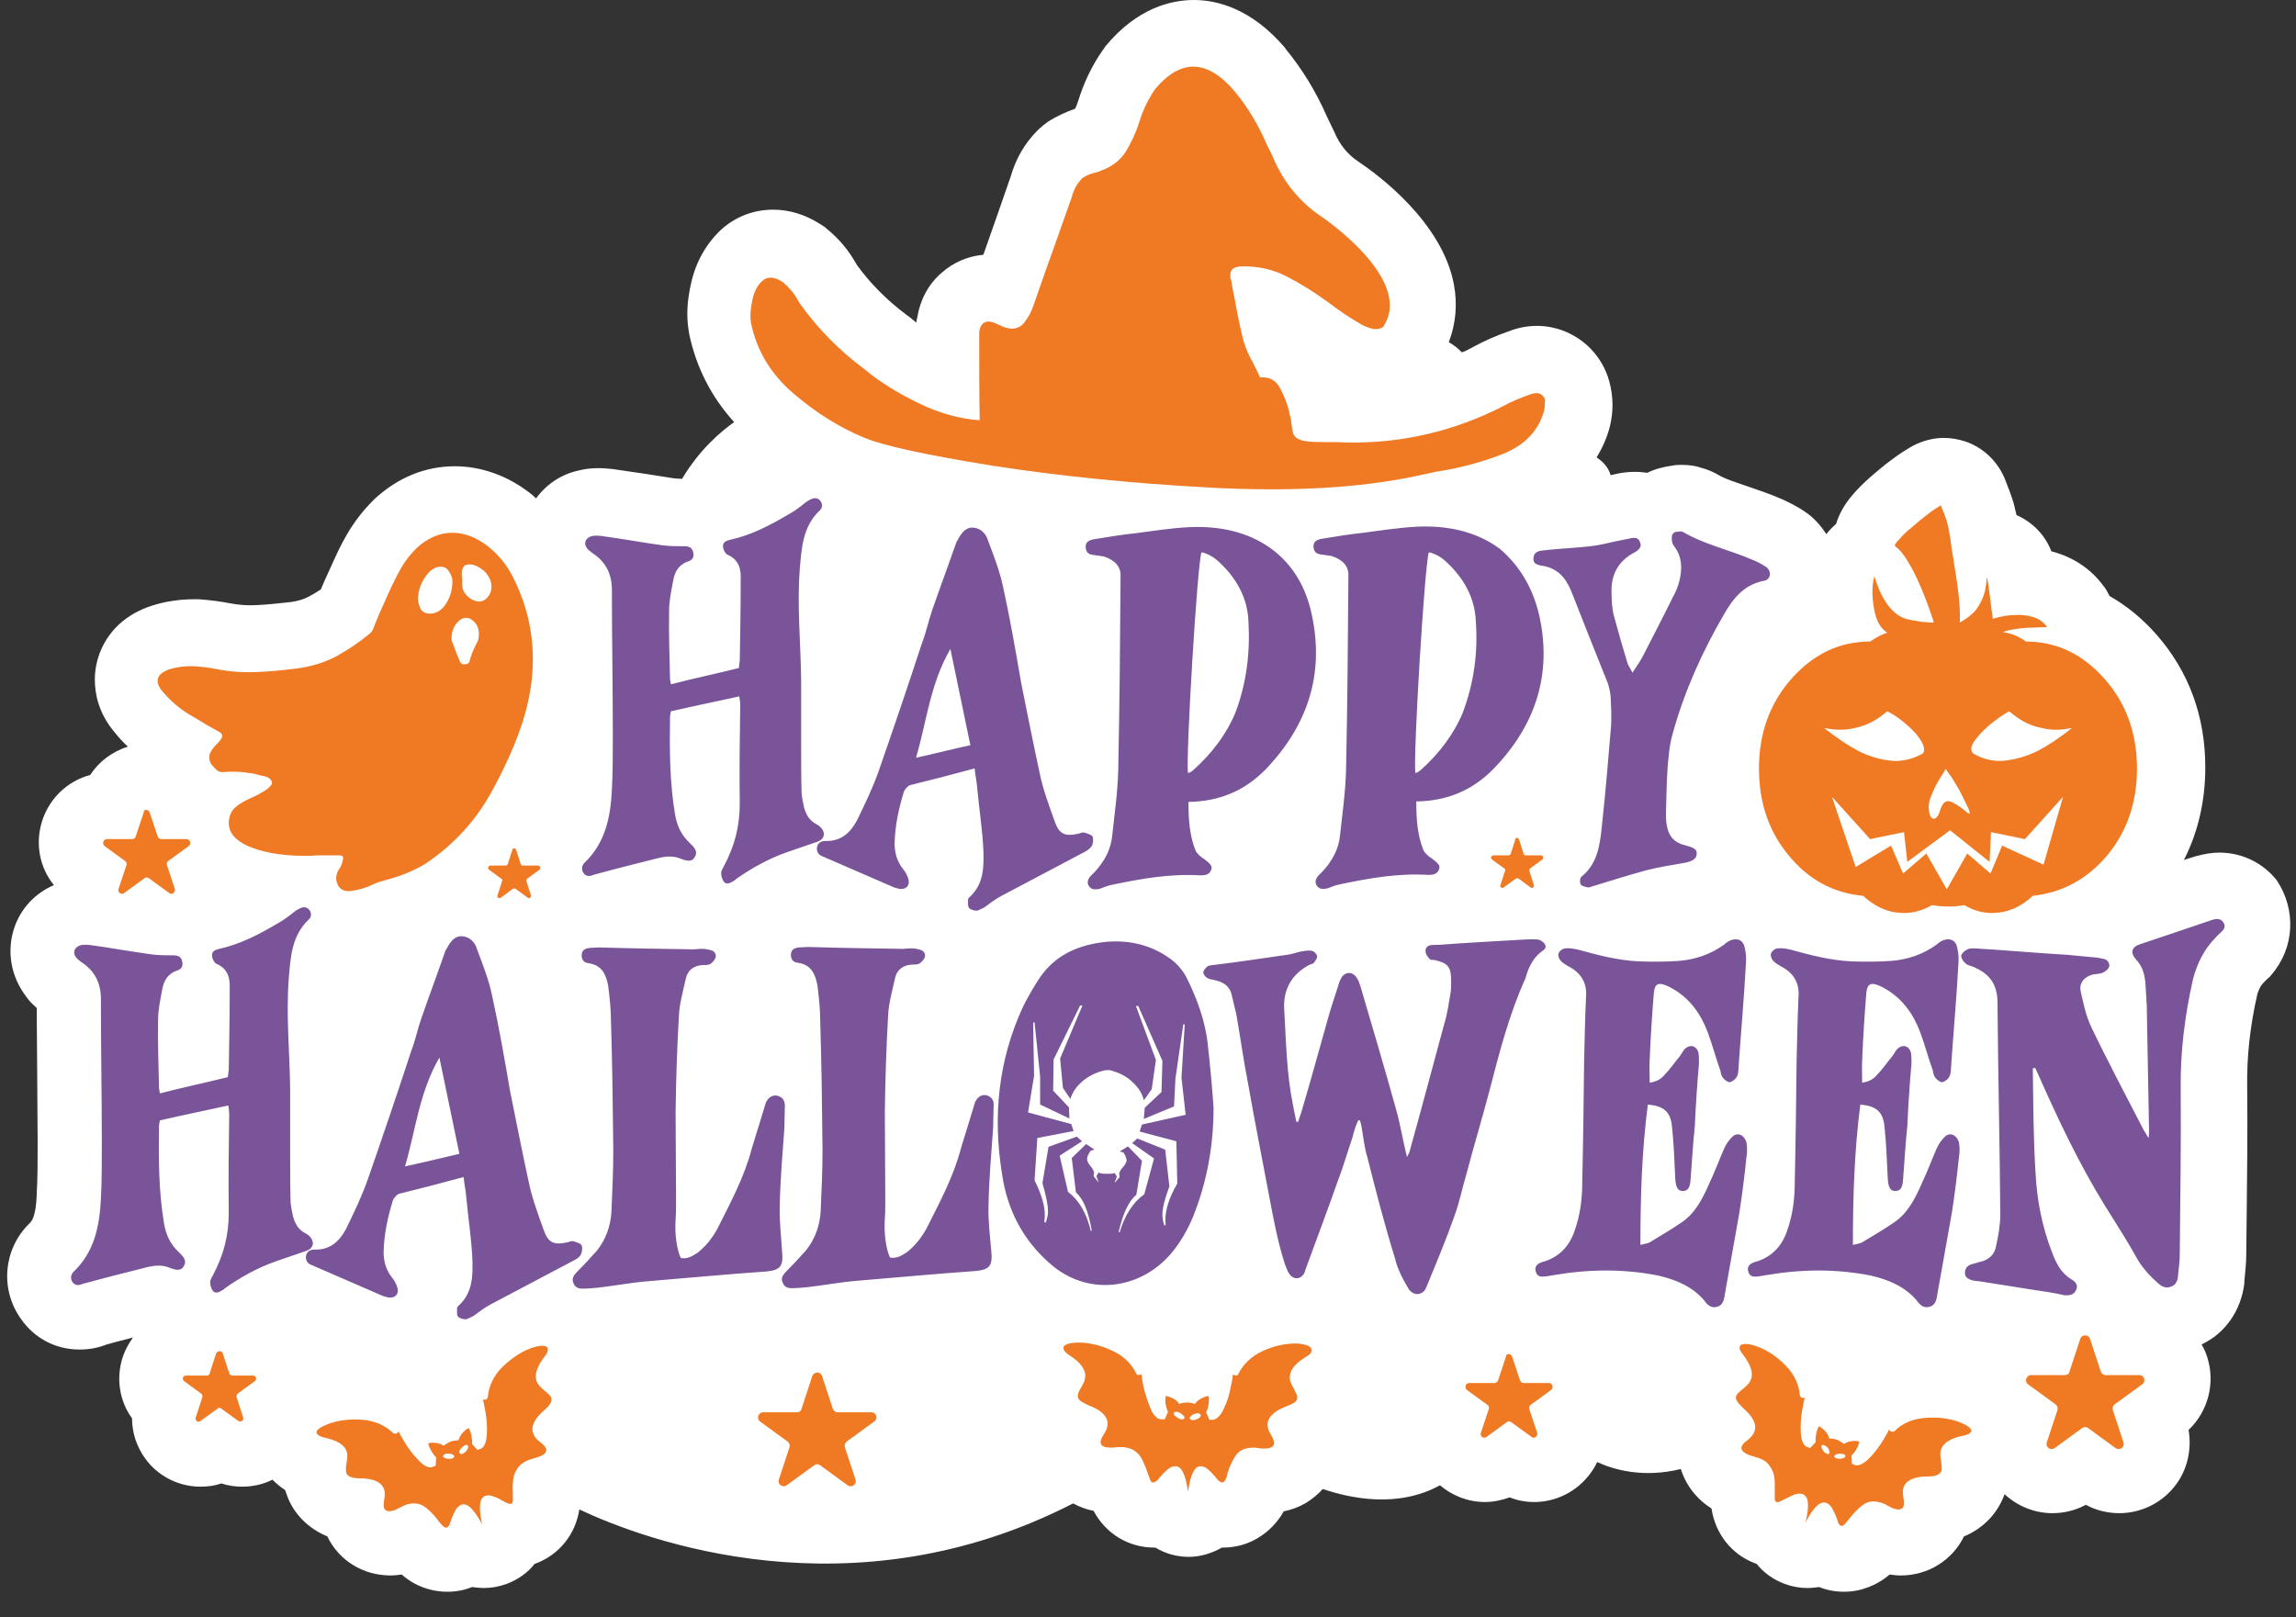 <?xml version="1.0" encoding="UTF-8"?>
<!DOCTYPE svg PUBLIC '-//W3C//DTD SVG 1.0//EN'
          'http://www.w3.org/TR/2001/REC-SVG-20010904/DTD/svg10.dtd'>
<svg height="347.9" preserveAspectRatio="xMidYMid meet" version="1.0" viewBox="-1.1 -0.4 493.8 347.9" width="493.8" xmlns="http://www.w3.org/2000/svg" xmlns:xlink="http://www.w3.org/1999/xlink" zoomAndPan="magnify"
><rect x="-1.1" y="-0.4" width="493.8" height="347.9" fill="#333333" stroke="none"/><g id="change1_1"
  ><path d="M487.4,209.3c-0.2,0.3-0.5,0.6-0.8,0.8c-0.2,0.2-0.4,0.4-0.6,0.6c-0.1,0.1-0.2,0.2-0.3,0.3 c-0.4,0.4-0.9,1.1-1.3,2.4c-1.6,7-2.3,13.6-2.2,20.1c0.1,9.2,0,18.3-0.1,27.2c0,3-0.1,5.9-0.1,8.9c0,1.7-0.2,3.3-0.3,4.5 c0,0.4-0.1,0.7-0.1,1c0,0.2,0,0.4,0,0.5c-0.7,5.9-4.1,10.8-9.2,13.2c0.5,0.9,0.9,1.7,1.2,2.7c1.8,5.6,0.2,11.7-4,15.7 c0.7,4-0.2,8.3-2.6,11.6c-2.8,3.9-7.4,6.3-12.3,6.3c-2.5,0-5-0.6-7.2-1.8c-2.2,1.2-4.7,1.8-7.2,1.8c-3.8,0-7.5-1.5-10.3-4.1 c0,0,0,0,0,0.1c-1.5,4.1-4.6,7.3-8.7,9c-2.5,5.1-7.7,8.4-13.6,8.4c0,0,0,0,0,0c-0.8,0-1.6-0.1-2.4-0.2c-2.8,2.4-6.3,3.7-9.8,3.7 c-1.8,0-3.6-0.3-5.3-1c0,0,0,0-0.1,0c-0.8,0.1-1.7,0.2-2.5,0.2c-1.6,0-3.3-0.3-4.9-0.9c-2.4-0.9-4.5-2.4-6-4.3 c-0.1,0-0.2-0.1-0.3-0.1c-5.1-1.9-8.6-6.4-9.4-11.8c-1.4-0.9-2.6-1.9-3.6-3.1c-1.4-1.6-2.4-3.5-3-5.4c-8.5,2.1-15-0.1-18-1.5 c-0.4,0.9-0.9,1.7-1.5,2.5c-2.8,3.8-7.3,6.1-12,6.1c-1.8,0-3.6-0.3-5.3-1c-1.7,0.6-3.5,1-5.3,1c-3.6,0-7-1.3-9.7-3.6 c-9.1,5-19.3,2.8-25.2,0.8c-1.1,1.2-2.3,2.2-3.8,3.1c-1.4,0.8-3,1.4-4.6,1.7c-2.7,4.8-7.6,7.8-13,7.8c-0.1,0-0.3,0-0.3,0 c-2.1,1.2-4.6,2-7.1,2c0,0,0,0,0,0c-2.6,0-5.1-0.7-7.2-2c-0.1,0-0.2,0-0.3,0c-5.5,0-10.4-3-13-7.9c-1.6-0.3-3.1-0.9-4.4-1.6 c-47.7,24.5-92.2,7.9-106.2,1.3c-0.8,5.3-4.3,9.7-9.3,11.6c-0.1,0-0.2,0.1-0.3,0.1c-1.5,1.9-3.6,3.4-6,4.3c-1.6,0.6-3.3,0.9-4.9,0.9 c-0.8,0-1.7-0.1-2.5-0.2c0,0-0.1,0-0.1,0c-1.7,0.7-3.5,1-5.3,1c-3.6,0-7.1-1.3-9.8-3.7c-0.8,0.1-1.6,0.2-2.4,0.2h0 c-5.9,0-11.1-3.2-13.6-8.4c-4.1-1.7-7.3-4.9-8.7-8.9c-0.1-0.4-0.3-0.8-0.4-1.1c-1.1-0.7-1.9-1.4-2.7-2.2c-2,1-4.2,1.5-6.5,1.5 c-1.5,0-3-0.2-4.5-0.7c-1.4,0.5-2.9,0.7-4.5,0.7c0,0,0,0,0,0c-4.7,0-9.2-2.3-11.9-6.1c-1.8-2.5-2.8-5.5-2.8-8.6 c-2.7-3.7-3.5-8.6-2-13.2c0.5-1.5,1.3-2.9,2.2-4.2c-1.7,0.5-3.6,0.9-5.6,1.5c-0.1,0-0.2,0.1-0.3,0.1c-1.8,0.7-3.7,1-5.6,1 c-5.1,0-9.7-2.4-12.6-6.6c-4.5-6.3-3.8-14.9,1.7-20.4c0.1-0.1,0.2-0.2,0.2-0.2c0.4-0.4,1.3-1.3,1.5-6c0-0.1,0-0.2,0-0.3 c0.2-3.4,0.2-7.1,0.2-10.9c0-5.2-0.1-10.3-0.1-15.5c0-4.5-0.1-9.1-0.1-13.6c-0.7-0.6-1.6-1.4-2.4-2.6c-3.2-4.3-4.1-9.7-2.4-14.7 c1.4-4.1,4.5-7.4,8.5-9.1c-3.1-3.8-4.1-9-2.5-13.9c1.6-4.9,5.5-8.5,10.3-9.8c1.9-2.9,4.7-5,8.1-6.1c-1-0.9-1.9-1.9-2.7-2.9 c-3.7-4.3-4.4-8.6-4.4-11.5c0-5.6,2.9-10.8,7.7-13.8c2.2-1.4,4.7-2.3,7.6-2.9c2-0.4,4-0.6,6.1-0.6c0.3,0,0.6,0,0.9,0 c2.7,0.2,4.9,0.5,6.9,0.9c1.6,0.3,3.1,0.4,4.4,0.4c1,0,3.4-0.1,8.6-0.7c1.5-0.2,2.7-0.6,3.7-1.1c0.9-0.5,1.8-1,2.7-1.6 c0.6-1.4,1.2-2.8,2-4.5c1.3-2.9,2.4-5.3,3.6-7.3c1.5-2.6,3.4-5.1,5.6-7.3c0.1-0.1,0.3-0.3,0.4-0.4c5-4.6,10.9-7,17.2-7 c5.7,0,11.3,2,16.1,5.7c0.5,0.4,1,0.8,1.4,1.2c2.2-3,5.4-5.2,9.2-6c0.3-0.1,0.6-0.1,0.9-0.2c1.1-0.2,2.2-0.3,3.3-0.3 c1,0,2.1,0.1,3.1,0.2c2.3,0.3,4.5,0.7,6.8,1c2.1,0.3,4.3,0.7,6.4,1c0.3,0,1,0.1,1.7,0.1c3.8-6.4,8.5-10.3,11.2-12.2 c-5-5.5-8.2-11.9-9.7-19.1c0-0.2-0.1-0.5-0.1-0.7c-0.5-3.1-0.3-6.3,0.5-9.9c1-4.7,3.3-8.7,6.5-11.7c3.1-2.8,7-4.3,11.2-4.3 c3.4,0,6.8,1,10.1,3.1c0.5,0.3,1,0.6,1.4,1c2.6,2.1,4.8,4.7,6.5,7.8c2.9,4,6.5,7.6,10.5,10.6c0.2,0.2,0.4,0.3,0.7,0.5 c0.5,0.4,1.1,0.9,1.6,1.3c0-0.4,0.1-0.8,0.2-1.2c0.6-3.7,2.4-7.1,5.2-9.5c2.6-2.3,5.7-3.6,9-3.9c0.7-1.9,5.9-16.9,5.9-16.9 c1.1-3.8,3-7.1,5.8-9.9c0.7-0.7,1.5-1.3,2.3-1.9c1.8-1.1,3.7-2,5.7-2.7c0.3-0.5,0.5-1.1,0.7-1.7c1.2-3.9,2.9-7.5,5.2-10.8 c0.2-0.3,0.5-0.7,0.7-1c6.8-8.2,14.1-9.9,19-9.9c4.9,0,12.3,1.8,19.5,10.2c0.1,0.1,0.1,0.2,0.2,0.3c3.6,4.4,6.6,9.3,8.9,14.6 c0.5,1,0.9,1.9,1.4,2.9c0,0.1,0,0.1,0.1,0.2c1.2,2.9,2.9,5,5.3,6.6c4.2,2.8,18,13,20.5,26.4c0.8,4.3,0.4,8.5-1.1,12.4 c1,0.6,2,1.3,2.8,2.2c0.3-0.1,0.7-0.3,1-0.4l1.5-0.8c2.4-1.3,4.9-2.4,7.5-3.3c2-0.8,4.1-1.2,6.2-1.2c1,0,2,0.1,3,0.3 c0.5,0.1,0.9,0.2,1.3,0.3c5.1,1.5,9.1,5.2,10.9,10.3c1,3,1.3,6.3,0.7,9.5c-0.1,0.3-0.1,0.7-0.2,1c-0.6,2.5-1.6,4.7-2.9,6.9 c1.2,0.8,2.5,2,3,3.8c0,0,0,0,0.1,0c0,0,0.9-0.2,1.3-0.3c1.4-0.3,2.7-0.4,3.9-0.4c0.9,0,1.8,0.1,2.6,0.2c1.6-0.8,3.5-1.3,5.7-1.6 c0.6-0.1,1.2-0.1,1.8-0.1c1.7,0,3.2,0.3,4,0.6c1.2,0.3,2.4,0.8,3.5,1.4c1.6,1,3.9,1.7,6.5,2.6c2.3,0.8,4.8,1.6,7.5,2.8 c1.3,0.6,3.3,1.5,5.5,3.1c1.6,1.2,2.9,2.7,4,4.4c0.6-0.8,1.3-1.5,2.1-2.2c0.6-2,1.7-4.1,3.5-6.2c1.1-1.3,2.4-2.6,4-4 c1.4-1.2,2.8-2.4,4.3-3.5c1.7-1.3,3.3-2.3,4.7-3.1c2.1-1.1,4.4-1.7,6.7-1.7c1.6,0,3.2,0.3,4.7,0.8c3.7,1.3,6.7,4.1,8.3,7.8 c0.8,2,1.5,3.8,2,5.5c0.2,0.8,0.4,1.6,0.6,2.5c3.4,1.5,6.1,4.2,7.5,7.8c0.1,0,0.3,0.1,0.4,0.1c4.3,1.2,8,3.6,10.7,7.2 c0.6,0.7,1,1.5,1.4,2.3c3.7,2.1,7.1,4.9,10.1,8.3c7,8,10.5,17.6,10.5,28.6c0,7.3-1.6,14-4.6,19.9c0.7-0.2,1.4-0.5,2.2-0.7 c0.2-0.1,0.5-0.2,0.7-0.2c1.5-0.4,3.1-0.7,4.7-0.7c4.9,0,9.4,2.2,12.4,6C492.7,195.2,492.5,203.4,487.4,209.3z" fill="#FFF"
  /></g
  ><g id="change2_1"
  ><path d="M174.6,180.7c-2.1,0.7-4.3,1.5-6.4,2.2c-4,1.4-7.6,3.4-11,5.8c-0.2,0.2-0.4,0.4-0.7,0.5 c-0.6,0.4-1.4,0.7-1.9,0.1c-0.4-0.5-0.6-1.3-0.6-1.9c0-0.5,0.4-1.1,0.6-1.5c2.3-4.3,3.4-8.6,3.4-13.4c-0.1-7.1,0-14.2,0.1-21.3 c0-0.5-0.1-1.1-0.2-1.8c-5,1.1-9.9,2.1-14.7,3.2c-0.1,0.5-0.2,0.9-0.2,1.2c-0.1,7-0.1,14.1,1.1,21.1c0.4,2.3,1.3,4.3,3.1,6 c1.5,1.4,1.7,2.1,1.1,3.1c-0.5,0.9-1.4,1-3.3,0.2c-1.4-0.5-2.8-0.4-4.2-0.1c-4.4,1.1-8.8,2.2-13.2,3.4c-0.3,0.1-0.7,0.2-1.1,0.3 c-0.9,0.4-1.6,0.3-2.1-0.4c-0.5-0.7-0.4-1.6,0.2-2.2c4.5-4.3,5.6-9.8,5.9-15.7c0.2-3.8,0.2-7.8,0.2-11.7c0-10.4-0.2-20.9-0.2-31.3 c0-3.4-1.3-6.1-4.3-8c-0.3-0.3-0.7-0.5-1-0.9c-0.9-1.1-0.4-2.3,1-2.7c0.6-0.1,1.4-0.1,2.1,0c4.4,0.6,8.7,1.4,13.1,2 c1.5,0.2,3.1,0.2,4.7,0.2c1,0,1.7,0.3,1.9,1.4c0.2,1-0.2,1.6-1.2,1.9c-2,0.7-2.8,2.3-3.1,4c-0.4,2.1-0.9,4.4-0.9,6.5 c-0.1,4.9,0.1,9.9,0.2,14.8c0,0.2,0.1,0.5,0.2,1.1c5-1.3,9.8-2.3,14.6-3.5c0.1-0.6,0.1-1.1,0.2-1.6c0.1-5.8,0.2-11.5,0.2-17.3 c0.1-2.3-0.3-4.4-2.9-5.5c-0.4-0.2-0.9-1.1-0.9-1.7c-0.1-0.9,0.6-1.3,1.6-1.5c4.5-1,8.5-3.1,12.4-5.4c1.3-0.7,2.5-1.6,3.6-2.5 c0.3-0.2,0.5-0.4,0.9-0.6c0.7-0.4,1.5-0.7,2.2-0.1c0.6,0.5,0.9,1.6,0.1,2.3c-3.7,3.5-3.9,8.1-4.3,12.7c-0.6,7.9,0.2,15.8,0.3,23.7 c0,4.8,0,9.6,0,14.4c0,3.3,0,6.7,0.1,10.1c0.1,1,0.3,1.9,0.5,2.9c0.4,1.5,1.1,2.9,2.7,3.7c0.2,0.1,0.3,0.2,0.5,0.3 C176.6,178.5,176.4,180.1,174.6,180.7z M231.9,183c-5.9,3.1-11.7,6.2-17.6,9.3c-1.3,0.7-2.5,1.6-3.7,2.5c-0.5,0.2-1.1,0.6-1.6,0.7 c-0.5,0-1.4-0.2-1.7-0.6c-0.3-0.4-0.2-1.2-0.2-1.8c0-0.2,0.2-0.4,0.3-0.5c3.1-2.8,3.1-6.5,3-10c-0.2-4.5-0.9-8.8-1.3-13.2 c-0.1-1.4-0.4-2.8-0.6-4.5c-4.8,1.3-9.4,2.5-13.9,3.6c-0.5,0.2-1.1,0.9-1.3,1.4c-1.1,3.6-1.9,7.2-2,11.1c0,2,0.5,3.9,1.8,5.5 c0.5,0.6,1,1.5,1.2,2.3c0.3,1.4-0.6,2.2-2,2c-0.4-0.1-0.7-0.2-1.1-0.3c-5.1-2.2-10.1-4.4-15.2-6.6c-1-0.3-1.5-1-1.4-2 c0.2-1.1,1-1.4,1.9-1.4c3.3,0.1,5.3-1.8,6.7-4.4c1.7-3.5,3.4-7,4.7-10.7c3.2-9.2,6.3-18.3,9.3-27.5c0.9-2.3,1.4-4.8,2.2-7.1 c1.7-4.9,3.5-9.7,5.2-14.6c0.1-0.2,0.2-0.3,0.3-0.5c0.7-1.3,1.6-2.7,3.3-2.6c1.6,0.1,2.8,1.3,3.2,2.8c1.2,3.2,2.5,6.5,3.2,9.8 c1.5,6.8,2.7,13.7,3.9,20.7c1.3,6.5,2.6,13,4,19.5c0.7,3.5,2,6.9,3.2,10.3c1,2.9,2.2,3.4,5.3,2.7c0.3-0.1,0.7-0.3,1.1-0.2 c0.6,0.2,1.5,0.4,1.8,0.9c0.2,0.5,0.1,1.5-0.2,2C233.4,182.1,232.7,182.6,231.9,183z M207.6,159.9c-1.4-6.8-2.8-13.5-4.3-20.7 c-4.4,7.6-5.1,15.7-7.4,23.4C200.1,161.7,203.8,160.7,207.6,159.9z M271.1,165.1c-4.4,4.5-9.8,6.9-16.6,7c0,3.6,0.2,7.1,1.5,10.4 c0.3,0.7,1.2,1.5,1.9,1.9c1.3,1,1.8,1.5,1.5,2.3c-0.4,1.1-1.4,1.2-2.3,1.2c-6.5-0.4-12.7,0.7-18.9,2c-1,0.2-1.8,0.5-2.8,0.9 c-1,0.2-1.8,0.2-2.3-0.6c-0.5-0.7-0.2-1.5,0.3-2.1c0.3-0.3,0.6-0.6,1-1c2-2.2,3.4-4.7,3.7-7.7c0.5-4.7,1.2-9.5,1.3-14.3 c0.3-13.9,0.4-27.7,0.5-41.5c0.1-2.1-1.2-3.5-3.6-4.3c-0.7-0.1-1.5-0.2-2.1-0.3c-1.1-0.1-1.7-0.5-1.8-1.6c-0.1-1,0.5-1.6,1.8-1.8 c3-0.5,6-1,9-1.3c3.7-0.5,7.6-1.1,11.4-1.3c6.4-0.3,12.6,0.9,17.8,4.7c4.7,3.5,7.4,8.4,8.6,14C283.8,144.5,280.2,155.6,271.1,165.1z M267.4,133.2c-0.2-4.9-2.5-9.1-6.1-12.5c-1.1-1.1-2.5-2-4-2.3c-0.9,2.5-3.4,43.9-2.9,47.5c0.2-0.1,0.4-0.1,0.5-0.2 c0.2-0.1,0.5-0.3,0.7-0.5c3.8-3.4,7-7.5,9-12.3C267,146.5,267.8,140,267.4,133.2z M329.9,131.8c2.9,12.7-0.7,23.8-9.8,33.2 c-4.4,4.5-9.8,6.9-16.6,7c0,3.6,0.2,7.1,1.5,10.4c0.3,0.7,1.2,1.5,1.9,1.9c1.3,1,1.8,1.5,1.5,2.3c-0.4,1.1-1.4,1.2-2.3,1.2 c-6.5-0.4-12.7,0.7-18.9,2c-1,0.2-1.8,0.5-2.8,0.9c-1,0.2-1.8,0.2-2.3-0.6c-0.5-0.7-0.2-1.5,0.3-2.1c0.3-0.3,0.6-0.6,1-1 c2-2.2,3.4-4.7,3.7-7.7c0.5-4.7,1.2-9.5,1.3-14.3c0.3-13.9,0.4-27.7,0.5-41.5c0.1-2.1-1.2-3.5-3.6-4.3c-0.7-0.1-1.5-0.2-2.1-0.3 c-1.1-0.1-1.7-0.5-1.8-1.6c-0.1-1,0.5-1.6,1.8-1.8c3-0.5,6-1,9-1.3c3.7-0.5,7.6-1.1,11.4-1.3c6.4-0.3,12.6,0.9,17.8,4.7 C325.9,121.4,328.6,126.3,329.9,131.8z M316.3,133.2c-0.2-4.9-2.5-9.1-6.1-12.5c-1.1-1.1-2.5-2-4-2.3c-0.9,2.5-3.4,43.9-2.9,47.5 c0.2-0.1,0.4-0.1,0.5-0.2c0.2-0.1,0.5-0.3,0.7-0.5c3.8-3.4,7-7.5,9-12.3C315.9,146.5,316.8,140,316.3,133.2z M378.8,121.6 c-0.9-0.6-1.8-1.1-2.8-1.5c-5-2.2-10.4-3.3-15.2-6.1c-0.1,0-0.3-0.1-0.4-0.1c-0.5,0.1-1.3,0-1.6,0.4c-0.4,0.3-0.4,1.1-0.3,1.7 c0,0.4,0.3,0.9,0.6,1.3c1.6,2.2,1.6,4.7,1,7.2c-0.3,1.2-0.7,2.3-1.4,3.5c-2.1,4.3-4.3,8.5-6.5,12.8c-0.6,1.2-1.4,2.2-2.2,3.5 c-0.4-0.7-0.7-1.3-1-1.8c-1.1-3.6-2.1-7.1-3.1-10.8c-0.3-1.4-0.4-2.9-0.4-4.4c-0.2-3.9,1.3-6.9,4.8-8.8c1.4-0.7,1.7-1.5,1.3-2.3 c-0.3-0.9-1-1.1-2.5-0.7c-0.5,0.1-1,0.2-1.5,0.3c-2.2,0.4-4.5,1.1-6.7,1.3c-3.4,0.4-6.8,0.5-10.1,0.9c-1.4,0.1-2,0.6-2.1,1.6 c-0.1,1,0.4,1.5,1.9,1.7c3.2,0.5,5,2.5,6.2,5.4c2.6,6.6,5.2,13.2,7.9,19.9c0.3,0.9,0.5,1.9,0.6,2.9c0.1,2,0.2,4,0.1,6.1 c-0.6,7.2-1.2,14.5-2,21.8c-0.4,3.9-0.9,8-4.4,10.8c-0.3,0.2-0.4,1.3-0.1,1.7c0.2,0.3,1,0.5,1.6,0.6c0.4,0,0.9-0.3,1.4-0.4 c3.6-1.1,7.4-2.3,11.1-3.3c2.7-0.7,5.4-1.1,8.2-1.6c1.7-0.3,2.5-0.9,2.6-1.8c0.1-1-0.4-1.4-2.2-1.9c-2.7-0.6-3.9-2-4.3-4.8 c-0.1-0.7-0.1-1.4-0.1-2.1c0.1-3,0.1-6.1,0.3-9.1c0.2-2.8,0.4-5.6,1.2-8.3c2.5-9,6.3-17.4,11-25.5c2-3.5,4.4-6.4,8.7-7.2 C379.7,124.2,380,122.6,378.8,121.6z" fill="#795498"
  /></g
  ><g id="change2_2"
  ><path d="M64.7,268.7c-2.1,0.7-4.3,1.5-6.4,2.2c-4,1.4-7.6,3.4-11,5.8c-0.2,0.2-0.4,0.4-0.7,0.5 c-0.6,0.4-1.4,0.7-1.9,0.1c-0.4-0.5-0.6-1.3-0.6-1.9c0-0.5,0.4-1.1,0.6-1.5c2.3-4.3,3.4-8.6,3.4-13.4c-0.1-7.1,0-14.2,0.1-21.3 c0-0.5-0.1-1.1-0.2-1.8c-5,1.1-9.9,2.1-14.7,3.2c-0.1,0.5-0.2,0.9-0.2,1.2c-0.1,7-0.1,14.1,1.1,21.1c0.4,2.3,1.3,4.3,3.1,6 c1.5,1.4,1.7,2.1,1.1,3.1c-0.5,0.9-1.4,1-3.3,0.2c-1.4-0.5-2.8-0.4-4.2-0.1c-4.4,1.1-8.8,2.2-13.2,3.4c-0.3,0.1-0.7,0.2-1.1,0.3 c-0.9,0.4-1.6,0.3-2.1-0.4c-0.5-0.7-0.4-1.6,0.2-2.2c4.5-4.3,5.6-9.8,5.9-15.7c0.2-3.8,0.2-7.8,0.2-11.7c0-10.4-0.2-20.9-0.2-31.3 c0-3.4-1.3-6.1-4.3-8c-0.3-0.3-0.7-0.5-1-0.9c-0.9-1.1-0.4-2.3,1-2.7c0.6-0.1,1.4-0.1,2.1,0c4.4,0.6,8.7,1.4,13.1,2 c1.5,0.2,3.1,0.2,4.7,0.2c1,0,1.7,0.3,1.9,1.4c0.2,1-0.2,1.6-1.2,1.9c-2,0.7-2.8,2.3-3.1,4c-0.4,2.1-0.9,4.4-0.9,6.5 c-0.1,4.9,0.1,9.9,0.2,14.8c0,0.2,0.1,0.5,0.2,1.1c5-1.3,9.8-2.3,14.6-3.5c0.1-0.6,0.1-1.1,0.2-1.6c0.1-5.8,0.2-11.5,0.2-17.3 c0.1-2.3-0.3-4.4-2.9-5.5c-0.4-0.2-0.9-1.1-0.9-1.7c-0.1-0.9,0.6-1.3,1.6-1.5c4.5-1,8.5-3.1,12.4-5.4c1.3-0.7,2.5-1.6,3.6-2.5 c0.3-0.2,0.5-0.4,0.9-0.6c0.7-0.4,1.5-0.7,2.2-0.1c0.6,0.5,0.9,1.6,0.1,2.3c-3.7,3.5-3.9,8.1-4.3,12.7c-0.6,7.9,0.2,15.8,0.3,23.7 c0,4.8,0,9.6,0,14.4c0,3.3,0,6.7,0.1,10.1c0.1,1,0.3,1.9,0.5,2.9c0.4,1.5,1.1,2.9,2.7,3.7c0.2,0.1,0.3,0.2,0.5,0.3 C66.7,266.5,66.5,268.1,64.7,268.7z M122,270.9c-5.9,3.1-11.7,6.2-17.6,9.3c-1.3,0.7-2.5,1.6-3.7,2.5c-0.5,0.2-1.1,0.6-1.6,0.7 c-0.5,0-1.4-0.2-1.7-0.6c-0.3-0.4-0.2-1.2-0.2-1.8c0-0.2,0.2-0.4,0.3-0.5c3.1-2.8,3.1-6.5,3-10c-0.2-4.5-0.9-8.8-1.3-13.2 c-0.1-1.4-0.4-2.8-0.6-4.5c-4.8,1.3-9.4,2.5-13.9,3.6c-0.5,0.2-1.1,0.9-1.3,1.4c-1.1,3.6-1.9,7.2-2,11.1c0,2,0.5,3.9,1.8,5.5 c0.5,0.6,1,1.5,1.2,2.3c0.3,1.4-0.6,2.2-2,2c-0.4-0.1-0.7-0.2-1.1-0.3c-5.1-2.2-10.1-4.4-15.2-6.6c-1-0.3-1.5-1-1.4-2 c0.2-1.1,1-1.4,1.9-1.4c3.3,0.1,5.3-1.8,6.7-4.4c1.7-3.5,3.4-7,4.7-10.7c3.2-9.2,6.3-18.3,9.3-27.5c0.9-2.3,1.4-4.8,2.2-7.1 c1.7-4.9,3.5-9.7,5.2-14.6c0.1-0.2,0.2-0.3,0.3-0.5c0.7-1.3,1.6-2.7,3.3-2.6c1.6,0.1,2.8,1.3,3.2,2.8c1.2,3.2,2.5,6.5,3.2,9.8 c1.5,6.8,2.7,13.7,3.9,20.7c1.3,6.5,2.6,13,4,19.5c0.7,3.5,2,6.9,3.2,10.3c1,2.9,2.2,3.4,5.3,2.7c0.3-0.1,0.7-0.3,1.1-0.2 c0.6,0.2,1.5,0.4,1.8,0.9c0.2,0.5,0.1,1.5-0.2,2C123.5,270.1,122.8,270.5,122,270.9z M97.7,247.8c-1.4-6.8-2.8-13.5-4.3-20.7 c-4.4,7.6-5.1,15.7-7.4,23.4C90.2,249.6,93.9,248.7,97.7,247.8z M166.6,259c0.1-5.6,0.6-11.2,1-16.8c0-1.6,0.1-3.2,0.1-4.8 c0-1.2-0.7-1.9-1.6-2.1c-1.1-0.2-1.9,0.3-2.5,1.5c-0.1,0.3-0.2,0.6-0.3,1c-0.9,3-1.8,5.9-2.7,8.8c-1.6,6.2-4.6,11.7-7.4,17.3 c-1.1,2-2.5,3.8-4.3,5.2c-1.1,0.7-2.2,1.4-3.6,1.1c-0.9-2-1.3-5.3-1.1-8.3c0.1-1.5,0.1-2.9,0.1-4.4c0-6.3-0.1-12.5-0.1-18.8 c0.1-6.7,0.3-13.5,0.7-20.4c0.1-2.8,0.9-5.4,1.5-8.2c0.4-1.8,1.7-2.8,3.6-2.9c0.5,0,1.2,0,1.6-0.2c0.5-0.3,1-0.9,1.2-1.4 c0.2-0.7-0.2-1.4-1-1.6c-0.6-0.2-1.4-0.3-2-0.3c-0.9,0-1.7,0.2-2.5,0.1c-6.6-0.1-13.1-0.2-19.6-0.4c-0.6,0-1.3,0.1-1.9,0.1 c-1.2,0.1-1.8,0.6-1.8,1.6c0,1,0.5,1.6,1.5,1.7c2.8,0.4,3.7,2.3,4.2,4.8c0.3,2.5,0.6,5,0.6,7.5c0.3,9.4,0.4,18.6,0.5,28 c0,4.4-0.2,8.7-0.4,13.2c-0.2,3.1-1.2,5.9-3.1,8.3c-1.4,1.6-2.9,3.2-4.4,4.7c-0.6,0.6-1.1,1.4-0.7,2.2c0.3,1,1.1,1.3,1.9,1.3 c1.1,0,2.2-0.1,3.3-0.2c3.6-0.4,7.2-1.1,10.9-1.4c8.5-0.7,16.9-1.5,25.5-2.1c3-0.3,3.6-1.2,3.3-4.3 C166.9,265.5,166.5,262.2,166.6,259z M211.1,235.2c-1.1-0.2-1.9,0.3-2.5,1.5c-0.1,0.3-0.2,0.6-0.3,1c-0.9,3-1.8,5.9-2.7,8.8 c-1.6,6.2-4.6,11.7-7.4,17.3c-1.1,2-2.5,3.8-4.3,5.2c-1.1,0.7-2.2,1.4-3.6,1.1c-0.9-2-1.3-5.3-1.1-8.3c0.1-1.5,0.1-2.9,0.1-4.4 c0-6.3-0.1-12.5-0.1-18.8c0.1-6.7,0.3-13.5,0.7-20.4c0.1-2.8,0.9-5.4,1.5-8.2c0.4-1.8,1.7-2.8,3.6-2.9c0.5,0,1.2,0,1.6-0.2 c0.5-0.3,1-0.9,1.2-1.4c0.2-0.7-0.2-1.4-1-1.6c-0.6-0.2-1.4-0.3-2-0.3c-0.9,0-1.7,0.2-2.5,0.1c-6.6-0.1-13.1-0.2-19.6-0.4 c-0.6,0-1.3,0.1-1.9,0.1c-1.2,0.1-1.8,0.6-1.8,1.6c0,1,0.5,1.6,1.5,1.7c2.8,0.4,3.7,2.3,4.2,4.8c0.3,2.5,0.6,5,0.6,7.5 c0.3,9.4,0.4,18.6,0.5,28c0,4.4-0.2,8.7-0.4,13.2c-0.2,3.1-1.2,5.9-3.1,8.3c-1.4,1.6-2.9,3.2-4.4,4.7c-0.6,0.6-1.1,1.4-0.7,2.2 c0.3,1,1.1,1.3,1.9,1.3c1.1,0,2.2-0.1,3.3-0.2c3.6-0.4,7.2-1.1,10.9-1.4c8.5-0.7,16.9-1.5,25.5-2.1c3-0.3,3.6-1.2,3.3-4.3 c-0.3-3.3-0.7-6.6-0.6-9.8c0.1-5.6,0.6-11.2,1-16.8c0-1.6,0.1-3.2,0.1-4.8C212.7,236.2,212,235.5,211.1,235.2z M258.7,224.7 c0.5,4.4,0.9,8.8,1.2,13.2c0,8.1-1.4,15.9-4.4,23.4c-1.2,2.9-2.7,5.5-4.7,7.9c-6.8,8-18.2,9.3-26.2,2.1c-5.8-5.1-9.1-11.6-10.2-19.2 c-2-12.4-0.8-24.4,4.5-35.9c1.1-2.2,2.3-4.3,3.7-6.4c3.4-4.9,8.4-7,14.2-7.6c4.6-0.4,9.1,0.5,13,3.1c1.8,1.1,3.2,2.6,4.2,4.4 C256.4,214.5,258.2,219.4,258.7,224.7z M244,243l0.5-1.5l9.4-2.1l-0.9-8l0.7-11.4l-0.3-0.1l-1.7,11.7l-0.3,6l-6.5,2.7l0.2-2.4 l3.6-3.4l0.2-6.7l-5.2-11.8l-0.5,0l4.3,11.6l-0.9,6.3l-1.7,2.4c-0.3-1.4-1.1-2.7-2.4-3.9c-1.3-1.3-3-2.1-4.9-2.6l-0.9,0 c-1.9,0.4-3.6,1.2-5,2.4c-1.4,1.2-2.2,2.5-2.6,3.8l-1.6-2.4l-0.6-6.3l4.8-11.4l-0.5,0l-5.7,11.6l-0.1,6.7l3.4,3.6l0.1,2.4l-6.3-3 l0-6l-1.2-11.7l-0.3,0.1l0.2,11.4l-1.3,7.9l9.3,2.5l0.5,1.5l-7.8,1.5l-0.6,9.1c1.5,3,2.3,5.6,2.2,7.8l-0.1,1.2l0.3,0.1 c0.3-0.8,0.5-1.6,0.5-2.4c0-1.3-0.4-3.3-1.2-6.1l1.3-7.8l6.1-2.2l1.1,1l-4.8,3.1l1.8,7.8c2.4,1.8,4,4.6,4.9,8.4l0.2-0.1 c-0.7-4.1-1.8-6.8-3.4-8.2l-0.9-7.4l3.1-3l1.8,1.2l-0.8,0.2c-0.5,0.7-0.8,1.3-0.8,1.8c0,0.4,0.2,0.9,0.7,1.5c0.5,0.6,0.7,1,0.8,1.4 l-0.1,0.8l1.1,1.4l-0.5-1.4l0.5-0.8c0.2,0.2,0.7,0.3,1.7,0.3c1,0,1.5,0,1.7-0.2l0.5,0.8l-0.5,1.4l1.1-1.3l-0.1-0.8 c0.1-0.3,0.3-0.8,0.8-1.3c0.5-0.6,0.7-1,0.8-1.4c0-0.5-0.2-1.1-0.7-1.8l-0.8-0.2l1.8-1.1l3,3.1l-1.2,7.3c-1.6,1.3-2.9,4-3.8,8 l0.2,0.1c1.1-3.7,2.9-6.5,5.3-8.2l2.1-7.7l-4.7-3.3l1.1-1l6,2.4l0.9,7.9c-1,2.7-1.5,4.7-1.5,6c0,0.7,0.1,1.5,0.4,2.4l0.3-0.1 c-0.3-2.5,0.5-5.5,2.5-8.9l-0.2-9.1L244,243z M330.3,204.4c0.6-0.4,1.3-0.9,0.9-1.6c-0.2-0.5-1-1-1.5-1.1c-1.5-0.1-3.1,0-4.6,0.1 c-5.3,0.3-10.7,0.6-16.1,1c-0.7,0.1-1.5,0-2.2,0.1c-0.7,0-1.4,0.5-1.3,1.3c0,0.6,0.4,1.2,0.9,1.7c0.1,0.2,0.6,0.2,1,0.2 c3,0.7,3.6,1.5,3.6,4.6c0,0.7,0,1.6-0.1,2.3c-0.4,2.3-0.7,4.7-1.4,6.9c-2.5,9.2-4.9,18.3-7.5,27.6c-0.1,0.2-0.2,0.4-0.5,1 c-0.9-3.6-1.4-6.9-2.3-10.1c-2.5-9-5.1-17.8-7.7-26.6c-0.2-0.6-0.4-1.3-0.7-1.7c-0.9-1.6-2.7-1.6-3.5,0c-0.3,0.5-0.5,1.2-0.7,1.9 c-0.6,1.9-1.3,3.9-1.9,6c-2,7-3.9,14.1-6,21.1c-0.2,0.5-0.4,1.2-0.6,1.8c-0.2,0-0.3,0-0.4,0c-0.2-1.2-0.5-2.3-0.7-3.5 c-1.4-6.8-1.5-13.7-1.9-20.6c-0.3-4.3,1.6-7.7,5.5-9.7c0.3-0.1,0.7-0.2,0.9-0.4c0.3-0.5,0.9-1.2,0.6-1.6c-0.1-0.4-0.7-1-1.3-1 c-0.7-0.1-1.5,0.1-2.2,0.2c-1,0.2-1.9,0.6-3,0.7c-5,0.7-10.1,1.5-15.1,2.1c-0.6,0.1-1.3,0.1-1.8,0.3c-0.4,0.3-1,0.9-1,1.4 c0,0.4,0.5,1,0.9,1.2c0.5,0.3,1.2,0.3,1.8,0.5c1.7,0.4,3,1.3,3.4,3.1c0.3,1.4,0.7,2.8,1,4.2c0.9,5.1,1.6,10.3,2.6,15.3 c1.4,8,3,16,4.5,24c0.9,4.8,1.8,9.6,3.3,14.3c0.3,0.7,0.5,1.5,0.9,2.1c1,1.5,2.6,1.4,3.4-0.2c0.1-0.3,0.1-0.5,0.2-0.7 c2.3-6.3,4.7-12.6,6.9-18.9c1.2-3.1,2.1-6.3,3.2-9.5c0.3-1.3,0.7-2.5,1.2-3.6c0.1,0,0.3,0,0.4,0c0.1,0.4,0.2,0.7,0.3,1.2 c0.4,2.2,0.6,4.6,1.3,6.8c1.8,7.2,3.7,14.5,5.9,21.6c0.5,2.2,1.6,4.4,2.8,6.4c1,1.9,3.3,1.8,4-0.2c2.1-5.1,4.2-10.1,6-15.2 c1.1-3,1.7-6.1,2.6-9.1c1.6-6.1,3.4-12,5-18.1c2.1-8.1,4.2-16.3,7.7-24C327.5,208.1,328.4,205.9,330.3,204.4z M371.5,244.1 c-0.7,0.7-1.4,1.6-1.8,2.6c-1.1,2.5-2,5-3.2,7.5c-1.4,3.2-3,6.4-6,8.4c-2.2,1.5-4.6,2.9-6.9,4.3c-0.5,0.2-1.1,0.3-1.9,0.5 c0-10.2,0.3-20.2,1.6-30.2c3.4,0.3,4.9,1.5,5.2,4.8c0.4,3.6,0.5,7.4,0.7,11.1c0.1,1.8,0.5,2.7,1.6,2.7c1.1,0,1.6-0.7,1.7-2.6 c0.3-3.8,0.5-7.6,0.9-11.3c0.2-4.5,0.5-9,0.9-13.5c0-0.7,0-1.6-0.1-2.3c-0.4-1.6-1.9-2-3.1-0.7c-0.3,0.4-0.6,1-1,1.5 c-1.1,1.3-2,2.7-3.2,3.9c-0.7,0.9-1.8,1.5-3.2,1.7c0-1.8-0.1-3.4,0-5c0.2-4.8,0.5-9.6,0.9-14.4c0.2-1.9,1-2.2,2.7-1.5 c0.4,0.2,0.9,0.4,1.2,0.6c3.8,2.1,6.2,5.5,7.7,9.5c1,2.7,1.7,5.4,2.7,8.2c0.1,0.5,0.2,1.2,0.6,1.6c0.3,0.4,1,0.9,1.4,0.9 c0.5-0.1,1.2-0.6,1.5-1.1c0.3-0.5,0.4-1.3,0.4-1.9c0.5-7.6,1.2-15,1.6-22.6c0.1-1.2,0-2.3-0.3-3.5c-0.3-1.5-1.6-2-3.1-1.4 c-0.4,0.2-0.9,0.5-1.3,0.9c-2.9,2.1-6.2,3.2-9.7,3.5c-2.9,0.2-5.8,0.2-8.6,0.1c-4.4-0.2-8.7-1.3-13-2.5c-0.9-0.2-1.9-0.4-2.8-0.3 c-0.5,0-1.3,0.5-1.5,1.1c-0.2,0.3,0.1,1.2,0.4,1.5c0.4,0.5,1.1,0.9,1.6,1.2c2.8,1.4,4.2,3.6,3.9,6.8c-0.2,4.5-0.3,9-0.4,13.4 c-0.1,8.7-0.2,17.5-0.4,26.2c0,3.6-0.4,7.1-1.7,10.7c-1.1,3.2-3.3,5.5-6.6,6.5c-0.2,0-0.4,0.1-0.6,0.2c-0.9,0.3-1.4,1-1.1,1.9 c0.2,0.9,0.9,1.2,1.6,1.1c0.7,0,1.5-0.2,2.2-0.3c7.6-1.3,15.1-1.4,22.6,0.1c3.8,0.9,7.2,2.3,9.8,5.3c0.6,0.9,1.5,1.8,2.8,1.4 c1.4-0.4,1.5-1.7,1.7-2.9c1-5.8,2.1-11.6,3.1-17.4c0.6-3.9,1.1-7.9,1.5-11.8c0.2-1.1,0.2-2.2,0-3.3 C374,243.7,372.6,243.1,371.5,244.1z M417.2,244.1c-0.7,0.7-1.4,1.6-1.8,2.6c-1.1,2.5-2,5-3.2,7.5c-1.4,3.2-3,6.4-6,8.4 c-2.2,1.5-4.6,2.9-6.9,4.3c-0.5,0.2-1.1,0.3-1.9,0.5c0-10.2,0.3-20.2,1.6-30.2c3.4,0.3,4.9,1.5,5.2,4.8c0.4,3.6,0.5,7.4,0.7,11.1 c0.1,1.8,0.5,2.7,1.6,2.7c1.1,0,1.6-0.7,1.7-2.6c0.3-3.8,0.5-7.6,0.9-11.3c0.2-4.5,0.5-9,0.9-13.5c0-0.7,0-1.6-0.1-2.3 c-0.4-1.6-1.9-2-3.1-0.7c-0.3,0.4-0.6,1-1,1.5c-1.1,1.3-2,2.7-3.2,3.9c-0.7,0.9-1.8,1.5-3.2,1.7c0-1.8-0.1-3.4,0-5 c0.2-4.8,0.5-9.6,0.9-14.4c0.2-1.9,1-2.2,2.7-1.5c0.4,0.2,0.9,0.4,1.2,0.6c3.8,2.1,6.2,5.5,7.7,9.5c1,2.7,1.7,5.4,2.7,8.2 c0.1,0.5,0.2,1.2,0.6,1.6c0.3,0.4,1,0.9,1.4,0.9c0.5-0.1,1.2-0.6,1.5-1.1c0.3-0.5,0.4-1.3,0.4-1.9c0.5-7.6,1.2-15,1.6-22.6 c0.1-1.2,0-2.3-0.3-3.5c-0.3-1.5-1.6-2-3.1-1.4c-0.4,0.2-0.9,0.5-1.3,0.9c-2.9,2.1-6.2,3.2-9.7,3.5c-2.9,0.2-5.8,0.2-8.6,0.1 c-4.4-0.2-8.7-1.3-13-2.5c-0.9-0.2-1.9-0.4-2.8-0.3c-0.5,0-1.3,0.5-1.5,1.1c-0.2,0.3,0.1,1.2,0.4,1.5c0.4,0.5,1.1,0.9,1.6,1.2 c2.8,1.4,4.2,3.6,3.9,6.8c-0.2,4.5-0.3,9-0.4,13.4c-0.1,8.7-0.2,17.5-0.4,26.2c0,3.6-0.4,7.1-1.7,10.7c-1.1,3.2-3.3,5.5-6.6,6.5 c-0.2,0-0.4,0.1-0.6,0.2c-0.9,0.3-1.4,1-1.1,1.9c0.2,0.9,0.9,1.2,1.6,1.1c0.7,0,1.5-0.2,2.2-0.3c7.6-1.3,15.1-1.4,22.6,0.1 c3.8,0.9,7.2,2.3,9.8,5.3c0.6,0.9,1.5,1.8,2.8,1.4c1.4-0.4,1.5-1.7,1.7-2.9c1-5.8,2.1-11.6,3.1-17.4c0.6-3.9,1.1-7.9,1.5-11.8 c0.2-1.1,0.2-2.2,0-3.3C419.7,243.7,418.3,243.1,417.2,244.1z M477,197.9c-0.5-0.7-1.4-0.7-2.1-0.5c-5.2,1.8-10.4,3.5-15.7,5.3 c-1.9,0.6-2.2,1.8-0.9,3.3c1.4,1.5,1.8,3.1,2,4.9c0.1,1.6,0.2,3.3,0.3,4.9c0.2,9.1,0.3,18.1,0.5,27.2c0,0.2,0,0.5-0.1,1.4 c-0.5-0.7-0.7-1.2-1-1.6c-3.8-7.4-7.7-14.7-11.3-22.2c-1.2-2.5-1.7-5.1-2.3-7.7c-0.4-1.8,0.7-3.2,2.7-3.7c0.7-0.1,1.6-0.1,2.1-0.4 c0.5-0.2,1.1-0.7,1.3-1.2c0.2-0.7-0.2-1.4-1-1.7c-0.5-0.1-1.1-0.2-1.5-0.3c-2.1-0.2-4.3-0.4-6.4-0.6c-6.7-0.4-13.4-1-20-1.4 c-0.6,0-1.3,0-1.7,0.3c-0.5,0.2-1.2,0.9-1.2,1.3c0,0.6,0.5,1.3,1,1.7c0.3,0.3,0.9,0.4,1.4,0.6c3.5,1.4,5.3,3.6,5.4,7.5 c0.1,15.2,0.5,30.6,0.6,45.8c0,2.2-0.4,4.6-0.9,6.8c-0.3,1.9-1.6,3.1-3.7,3.5c-0.5,0.2-1.2,0.3-1.7,0.5c-0.9,0.3-1.3,1-1.3,1.8 c0,0.9,0.6,1.3,1.5,1.6c0.5,0.1,1,0.2,1.5,0.2c4,0.6,8,1.3,12,1.9c2.1,0.3,4.2,0.6,6.3,1.1c1.1,0.1,2.1,0,2.6-1.1 c0.5-1-0.1-1.8-1-2.3c-2.3-1.4-3.3-3.5-4.2-5.9c-2.1-5.4-3.2-11.1-3.5-16.7c-0.5-7.6-0.5-15.2-0.6-22.8c0.2,0,0.3,0,0.5-0.1 c0.2,0.4,0.4,0.9,0.6,1.3c4.3,9.7,8.8,19.3,14.5,28.5c2.3,3.7,4.7,7.4,6.8,11.2c1.2,2.1,2.8,3.8,4.6,5.4c0.7,0.6,1.6,1.1,2.6,0.7 c1.1-0.3,1.5-1.2,1.6-2.1c0.1-1.5,0.4-3.1,0.4-4.7c0.1-11.9,0.3-23.9,0.2-35.8c-0.1-8,0.9-15.9,2.7-23.8c0.9-3.2,2.3-6.2,4.8-8.7 c0.3-0.4,0.7-0.7,1.2-1.2C477.4,199.4,477.6,198.7,477,197.9z" fill="#795498"
  /></g
  ><g id="change3_1"
  ><path d="M67,307.9c0.2,0.4,0.7,0.7,1.5,0.9c2.8,0.6,4.4,1.5,4.9,2.9c0.2,0.4,0.2,0.8,0.2,1.2c0,0.4-0.1,0.9-0.2,1.6 c-0.1,0.4-0.1,0.7-0.1,1.1c0,0.3,0,0.6,0.1,0.9c0.1,0.3,0.4,0.6,0.9,0.8c0.5,0.2,1.1,0.3,2,0.3c2.9,0,4.6,0.8,5.2,2.3 c0.2,0.6,0.2,1.5,0,2.5c-0.1,0.7-0.1,1.2,0,1.6c0.3,0.7,1.1,0.9,2.4,0.4c0.2-0.1,0.6-0.3,1.2-0.6c0.2-0.1,0.5-0.2,0.8-0.4 c1.6-0.6,2.9-0.5,4,0.1c1.1,0.7,2.1,1.7,3.2,3.1c0.4,0.6,0.8,1,1.1,1.3c0.3,0.3,0.6,0.3,0.8,0.3c0.1,0,0.3-0.2,0.5-0.5 c0.1-0.2,0.3-0.7,0.5-1.4c0.3-0.7,0.6-1.4,0.9-1.9c0.3-0.6,0.8-0.9,1.2-1.1c1.3-0.5,2.7,0.9,4.5,4.2c-0.8-3.6-0.6-5.6,0.6-6.1 c0.5-0.2,1.1-0.2,1.8,0.1c0.7,0.2,1.3,0.5,1.9,0.9c0.6,0.3,1,0.5,1.2,0.6c0.3,0.1,0.6,0.1,0.7,0.1c0.2-0.1,0.4-0.3,0.4-0.6 c0-0.3,0-0.9,0-1.7c-0.1-1.2,0-2.3,0.1-3.1c0.1-0.9,0.5-1.7,1.1-2.5c0.6-0.8,1.6-1.4,3-1.8c0.6-0.2,1.1-0.3,1.3-0.4 c1.4-0.5,1.9-1.1,1.6-1.9c-0.1-0.3-0.5-0.7-1.1-1.2c-0.9-0.6-1.4-1.3-1.6-1.9c-0.6-1.5,0.2-3.2,2.4-5.1c0.7-0.6,1.1-1.1,1.3-1.5 c0.2-0.4,0.3-0.8,0.2-1.1c-0.1-0.2-0.3-0.5-0.5-0.7c-0.3-0.2-0.5-0.5-0.8-0.7c-0.5-0.4-0.9-0.8-1.2-1.1c-0.3-0.3-0.5-0.7-0.7-1.1 c-0.5-1.4,0.1-3.2,1.8-5.4c0.6-0.7,0.7-1.3,0.6-1.7c-0.1-0.3-0.5-0.5-1.2-0.5c-0.7,0-1.5,0.2-2.4,0.5c-2.2,0.8-4.2,2.2-6.1,4 c-1.9,1.9-3,4.1-3.2,6.6c-0.1,0.2-0.2,0.4-0.3,0.4c-0.1,0-0.2,0.1-0.4,0.1c-0.2,0-0.3,0-0.4,0c0.1,0,0.3,0.9,0.6,2.6 c0.3,1.7,0.4,3.4,0.3,4.9c-0.1,1.6-0.5,2.6-1.2,3l-0.8,0.3l-1.2-1.3c0.1-0.5,0-1-0.1-1.7c-0.1-0.6-0.3-1.2-0.6-1.7 c-0.4,0.1-0.8,0.5-1.3,1c-0.5,0.5-0.7,1.1-0.9,1.6l-0.7,0.1c-0.3,0-0.6,0.1-1,0.2c-0.3,0.1-0.6,0.3-0.9,0.5 c-0.3,0.2-0.5,0.3-0.6,0.4c-0.4-0.3-1-0.6-1.7-0.6c-0.7-0.1-1.2-0.1-1.6,0.1c0,0.1,0.1,0.4,0.2,0.7c0.4,0.9,0.9,1.7,1.5,2.3 l-0.1,1.8l-0.8,0.3c-0.8,0.2-1.8-0.3-2.9-1.5c-1.1-1.1-2.1-2.4-3-3.9c-0.9-1.5-1.3-2.2-1.2-2.3c-0.1,0.1-0.2,0.1-0.3,0.3 c-0.1,0.1-0.2,0.2-0.4,0.2c-0.1,0-0.3,0-0.5-0.1c-1.8-1.7-4-2.7-6.7-2.9c-2.7-0.2-5.1,0.1-7.3,0.9c-0.9,0.4-1.7,0.7-2.2,1.2 C67.1,307.2,66.9,307.6,67,307.9z M98.2,311c0.5-0.5,1-0.7,1.3-0.5c0.2,0.2,0.1,0.8-0.4,1.3c-0.4,0.5-1,0.7-1.2,0.5 C97.5,312.1,97.7,311.5,98.2,311z M94.2,312.8c0-0.3,0.6-0.6,1.2-0.5c0.7,0,1.2,0.3,1.2,0.6c0,0.3-0.6,0.6-1.2,0.5 C94.7,313.4,94.2,313.1,94.2,312.8z M422.5,306.7c-0.5-0.4-1.2-0.8-2.2-1.2c-2.2-0.8-4.6-1.1-7.3-0.9c-2.7,0.2-4.9,1.1-6.7,2.9 c-0.2,0.1-0.4,0.1-0.5,0.1c-0.1,0-0.2-0.1-0.4-0.2c-0.1-0.1-0.2-0.2-0.3-0.3c0.1,0.1-0.3,0.8-1.2,2.3c-0.9,1.5-1.9,2.8-3,3.9 c-1.1,1.1-2.1,1.6-2.9,1.5l-0.8-0.3l-0.1-1.8c0.6-0.6,1.2-1.4,1.5-2.3c0.1-0.3,0.2-0.6,0.2-0.7c-0.4-0.1-0.9-0.2-1.6-0.1 c-0.7,0.1-1.3,0.3-1.7,0.6c-0.1-0.1-0.3-0.2-0.6-0.4c-0.3-0.2-0.6-0.3-0.9-0.5c-0.3-0.1-0.7-0.2-1-0.2l-0.7-0.1 c-0.1-0.5-0.4-1.1-0.9-1.6c-0.5-0.5-0.9-0.8-1.3-1c-0.3,0.5-0.5,1.1-0.6,1.7c-0.1,0.7-0.2,1.2-0.1,1.7l-1.2,1.3l-0.8-0.3 c-0.7-0.4-1.1-1.4-1.2-3c-0.1-1.6,0-3.2,0.3-4.9c0.3-1.7,0.5-2.6,0.6-2.6c-0.1,0-0.2,0-0.4,0c-0.2,0-0.3,0-0.4-0.1 c-0.1,0-0.2-0.2-0.3-0.4c-0.2-2.5-1.3-4.7-3.2-6.6c-1.9-1.9-3.9-3.2-6.1-4c-0.9-0.3-1.7-0.5-2.4-0.5c-0.7,0-1.1,0.2-1.2,0.5 c-0.2,0.4,0,1,0.6,1.7c1.7,2.2,2.3,4,1.8,5.4c-0.2,0.4-0.4,0.8-0.7,1.1c-0.3,0.3-0.7,0.7-1.2,1.1c-0.3,0.2-0.6,0.5-0.8,0.7 c-0.3,0.2-0.4,0.5-0.5,0.7c-0.1,0.3-0.1,0.7,0.2,1.1c0.2,0.4,0.7,0.9,1.3,1.5c2.2,1.9,3,3.6,2.4,5.1c-0.2,0.6-0.8,1.3-1.6,1.9 c-0.6,0.4-0.9,0.8-1.1,1.2c-0.3,0.7,0.3,1.4,1.6,1.9c0.2,0.1,0.7,0.2,1.3,0.4c1.4,0.4,2.4,0.9,3,1.8c0.6,0.8,1,1.7,1.1,2.5 c0.1,0.9,0.1,1.9,0.1,3.1c0,0.8,0,1.4,0,1.7c0,0.3,0.2,0.6,0.4,0.6c0.2,0.1,0.4,0,0.7-0.1c0.2-0.1,0.6-0.3,1.2-0.6 c0.6-0.3,1.2-0.6,1.9-0.9c0.7-0.2,1.3-0.3,1.8-0.1c1.3,0.5,1.5,2.5,0.6,6.1c1.7-3.3,3.2-4.7,4.5-4.2c0.5,0.2,0.9,0.6,1.2,1.1 c0.3,0.6,0.7,1.2,0.9,1.9c0.3,0.7,0.4,1.2,0.5,1.4c0.2,0.3,0.4,0.5,0.5,0.5c0.2,0.1,0.5,0,0.8-0.3c0.3-0.3,0.6-0.7,1.1-1.3 c1.1-1.4,2.1-2.4,3.2-3.1c1.1-0.7,2.4-0.7,4-0.1c0.3,0.1,0.6,0.2,0.8,0.4c0.6,0.3,1,0.5,1.2,0.6c1.3,0.5,2.1,0.4,2.4-0.4 c0.1-0.4,0.1-0.9,0-1.6c-0.2-1.1-0.2-1.9,0-2.5c0.6-1.5,2.3-2.3,5.2-2.3c0.9,0,1.6-0.1,2-0.3c0.4-0.2,0.7-0.4,0.9-0.8 c0.1-0.2,0.1-0.5,0.1-0.9c0-0.3-0.1-0.7-0.1-1.1c-0.1-0.7-0.2-1.2-0.2-1.6c0-0.4,0-0.8,0.2-1.2c0.5-1.4,2.2-2.4,4.9-2.9 c0.9-0.2,1.4-0.5,1.5-0.9C423.1,307.6,422.9,307.2,422.5,306.7z M392.3,312.3c-0.2,0.2-0.8,0-1.2-0.5c-0.4-0.5-0.6-1.1-0.4-1.3 c0.2-0.2,0.8,0,1.3,0.5C392.3,311.5,392.5,312.1,392.3,312.3z M394.6,313.4c-0.7,0-1.2-0.2-1.2-0.5c0-0.3,0.5-0.6,1.2-0.6 c0.7,0,1.2,0.2,1.2,0.5C395.8,313.1,395.3,313.4,394.6,313.4z M280,289c-0.6-0.2-1.4-0.4-2.4-0.4c-2.3,0-4.7,0.5-7.1,1.6 c-2.4,1.1-4.2,2.8-5.3,5c-0.1,0.2-0.3,0.3-0.4,0.3c-0.1,0-0.2,0-0.4-0.1c-0.2-0.1-0.3-0.1-0.4-0.1c0.1,0,0,0.9-0.4,2.6 c-0.3,1.7-0.8,3.3-1.5,4.7c-0.6,1.4-1.4,2.2-2.2,2.4l-0.9,0l-0.7-1.6c0.4-0.8,0.6-1.7,0.6-2.7c0-0.4,0-0.6-0.1-0.8 c-0.4,0-0.9,0.2-1.5,0.5c-0.6,0.3-1.1,0.7-1.4,1.2c-0.1,0-0.4-0.1-0.7-0.2c-0.3-0.1-0.6-0.1-1-0.1c-0.4,0-0.7,0-1,0.1l-0.7,0.2 c-0.3-0.5-0.7-0.9-1.4-1.2c-0.6-0.3-1.1-0.5-1.5-0.5c-0.1,0.6-0.1,1.2,0,1.8c0.1,0.7,0.3,1.2,0.5,1.6l-0.7,1.6l-0.9,0 c-0.8-0.1-1.6-0.9-2.2-2.4c-0.6-1.5-1.1-3-1.5-4.7c-0.3-1.7-0.5-2.6-0.3-2.6c-0.1,0-0.2,0.1-0.4,0.1c-0.2,0.1-0.3,0.1-0.4,0.1 c-0.1,0-0.3-0.1-0.4-0.3c-1.1-2.2-2.8-3.9-5.3-5c-2.4-1.1-4.8-1.7-7.1-1.7c-1,0-1.8,0.1-2.4,0.3c-0.6,0.2-0.9,0.5-0.9,0.9 c0,0.4,0.4,0.9,1.1,1.4c2.4,1.5,3.6,3,3.6,4.5c0,0.4-0.1,0.8-0.2,1.2c-0.2,0.4-0.4,0.9-0.7,1.4c-0.2,0.3-0.4,0.6-0.5,1 c-0.2,0.3-0.2,0.6-0.2,0.8c0,0.4,0.2,0.7,0.5,1c0.4,0.3,1,0.6,1.8,1c2.7,1,4.1,2.3,4.1,4c0,0.7-0.3,1.5-0.9,2.4 c-0.4,0.6-0.6,1.1-0.6,1.5c0,0.8,0.7,1.2,2.2,1.2c0.3,0,0.7,0,1.4-0.1c1.4-0.1,2.5,0.1,3.4,0.6c0.9,0.5,1.5,1.2,1.9,2 c0.4,0.8,0.8,1.7,1.2,2.9c0.3,0.8,0.5,1.3,0.6,1.6c0.1,0.3,0.3,0.5,0.6,0.5c0.2,0,0.4-0.1,0.7-0.3c0.2-0.2,0.5-0.5,0.9-1 c0.4-0.5,0.9-1,1.5-1.5c0.6-0.5,1.1-0.7,1.7-0.7c1.3,0,2.2,1.8,2.7,5.5c0.5-3.7,1.4-5.5,2.7-5.5c0.5,0,1,0.2,1.5,0.6 c0.5,0.4,1,0.9,1.5,1.5c0.5,0.6,0.8,1,1,1.1c0.3,0.2,0.5,0.3,0.6,0.3c0.3,0,0.5-0.2,0.7-0.5c0.2-0.3,0.4-0.9,0.5-1.5 c0.5-1.7,1.2-3,1.9-4c0.8-1,2-1.5,3.7-1.5c0.4,0,0.6,0,0.9,0.1c0.7,0.1,1.1,0.1,1.4,0.1c1.4,0,2.1-0.4,2.1-1.2 c0-0.4-0.2-0.9-0.5-1.5c-0.6-0.9-0.9-1.7-0.9-2.4c0-1.6,1.4-3,4.1-4c0.8-0.3,1.4-0.6,1.8-0.9c0.4-0.3,0.5-0.6,0.5-1 c0-0.3-0.1-0.5-0.2-0.8c-0.2-0.3-0.3-0.6-0.5-1c-0.3-0.6-0.6-1.1-0.7-1.4c-0.2-0.4-0.2-0.8-0.2-1.2c0-1.5,1.2-3,3.6-4.4 c0.8-0.5,1.1-0.9,1.1-1.4C280.9,289.5,280.6,289.2,280,289z M253.6,304.7c-0.1,0.3-0.8,0.3-1.4-0.1c-0.6-0.3-1-0.8-0.8-1.1 c0.2-0.3,0.8-0.3,1.4,0.1C253.4,304,253.8,304.4,253.6,304.7z M256.2,304.9c-0.6,0.3-1.2,0.2-1.4-0.1c-0.1-0.3,0.3-0.8,0.9-1 c0.6-0.3,1.2-0.2,1.4,0.1C257.3,304.2,256.9,304.7,256.2,304.9z M434.6,137.6c6.6,0,12.2,2.7,16.9,8c4.7,5.3,7,11.8,7,19.3 c0,7.3-2.1,13.5-6.4,18.7c-4.3,5.1-9.6,8-16,8.7c-2.7,2.5-5.6,3.7-8.8,3.7c-2.1,0-4.1-0.6-5.9-1.7c-1.1,0.2-2.2,0.3-3.3,0.3 c-1.3,0-2.5-0.1-3.7-0.3c-1.9,1.1-3.9,1.7-6,1.7c-3.2,0-6.1-1.2-8.8-3.7c-6.4-0.6-11.8-3.5-16-8.7c-4.3-5.1-6.4-11.4-6.4-18.7 c0-7.5,2.3-14,7-19.3c4.7-5.3,10.3-8,16.9-8c1.2-0.8,2.4-1.5,3.7-1.9c-1.1-0.7-1.9-1.8-2.4-3.3c-0.5-1.6-0.7-3.2-0.8-4.9 c0-1.7,0.1-3,0.4-3.9c0.6,1.7,1.1,3.1,1.7,4.2c0.6,1.1,1.3,2.2,2.2,3.1c0.9,0.9,2,1.6,3.2,1.9c0.8,0.2,1.5,0.3,2.1,0.4 c0.6,0.1,1.1,0.2,1.6,0.2c0.4,0,0.8,0.1,1,0.1c0.3,0,0.5,0,0.6,0c0.2,0,0.3,0,0.4-0.1c-0.9-2.7-1.7-4.9-2.5-6.8 c-0.8-1.9-1.6-3.7-2.6-5.4c-1-1.8-2-3.2-3.2-4.1c-0.2-0.2,0.1-0.7,0.8-1.4c0.7-0.8,1.5-1.7,2.7-2.6c1.1-1,2.2-1.9,3.4-2.8 c1.1-0.9,2.1-1.5,2.9-2c0.6,1.4,1.1,2.7,1.4,3.8c0.3,1.1,0.5,2.4,0.7,3.7c0.1,0.9,0.3,2.2,0.6,4c0.3,2,0.7,4.2,1,6.6 c0.3,2.4,0.5,4.8,0.4,7.1c1.1-0.6,2.1-1.3,2.8-2c0.8-0.7,1.4-1.7,2-3c0.6-1.3,0.9-2.9,1-4.8c0.1,0.5,0.3,1.2,0.4,2.2 c0.1,1,0.3,2,0.4,3c0.1,1.1,0.3,2.3,0.5,3.8c1.8-0.5,3.3-0.8,4.6-0.8c1.3-0.1,2.6,0,3.9,0.4c1.3,0.3,2.4,1.1,3.2,2.2 c-0.5,0-1.4,0-2.7,0.1c-1.4,0-2.7,0.1-4,0.3c-1.3,0.2-2.3,0.4-2.8,0.7C431.5,135.8,433.1,136.5,434.6,137.6z M404.8,152.6 c-1.3,1.1-2.5,1.9-3.7,2.5c-1.2,0.6-2.6,1-4.3,1.3c-1.7,0.3-3.5,0.2-5.6-0.2c2.7,2.1,5.2,3.8,7.3,4.9c2.1,1.1,4.4,1.8,6.8,2.1 c2.4,0.3,4.8-0.2,7.1-1.5c0.5-0.5,0.4-1.4-0.2-2.5c-0.6-1.1-1.6-2.3-3-3.5C407.9,154.5,406.4,153.4,404.8,152.6z M438.4,185.6 l4.2-14.6l-8.2,9.1l-7.3-1.5l-0.3,6.4l-8.5-6.8l-9.2,6.8l-0.7-6.4l-7.3,1.5l-8.2-9.1l5.1,15.1l7.6-4.6l2.6,6l5-4.3l4.4,7.7l4.4-7.7 l5,4.3l2.5-6L438.4,185.6z M417.4,165c-0.8,1.2-1.4,2.2-1.9,3.1c-0.5,0.9-0.9,1.8-1.3,2.8c-0.4,0.9-0.5,1.8-0.5,2.5 c0.1,1.4,0.4,2.2,1,2.3c0.5,0.1,1-0.4,1.4-1.6c0.5-1.7,1.2-2.4,2.2-2.1c0.9,0.3,2.2,1.1,3.7,2.4c0.4,0.3,0.6,0.3,0.5-0.1 c-0.1-0.4-0.3-1-0.8-1.9c-0.4-0.9-0.9-1.8-1.4-2.8c-0.6-1-1.1-1.9-1.6-2.7C418,166,417.6,165.4,417.4,165z M423.3,161.7 c2.2,1.3,4.6,1.8,7,1.5c2.4-0.3,4.7-1,6.9-2.1c2.1-1.1,4.6-2.7,7.3-4.9c-2,0.4-3.9,0.5-5.5,0.2c-1.7-0.3-3.1-0.7-4.3-1.3 c-1.2-0.6-2.4-1.4-3.7-2.5c-1.6,0.9-3.1,2-4.5,3.2c-1.4,1.2-2.4,2.4-3.1,3.4C422.7,160.3,422.7,161.2,423.3,161.7z M32.8,146.1 c0,0.7,0.4,1.5,1.1,2.3c1.9,2.2,4,4,6.6,5.4c1.8,1.1,3.6,2.2,5.5,3.2c0.5,0.3,0.7,0.6,0.7,0.9c0,0.4-0.5,1.2-1.6,2.2 c-0.8,0.9-1.2,1.7-1.2,2.4c0,0.6,0.2,1.2,0.6,1.7c0.4,0.4,0.8,0.9,1.2,1.2c0.7,0.5,1.8,0.2,2.6,0.2c0.9,0,1.9,0,2.8,0.1 c0.7,0.1,1.5,0.2,2.2,0.3c0.7,0.1,1.4,0.4,2.1,0.5c1.2,0.2,1.9,0.7,2,1.5c0,0.4-0.4,0.8-1.1,1.4l-0.3,0.2c-1,0.6-2,1.2-3,1.6 c-1.3,0.6-2.5,1.2-3.4,2c-0.9,0.7-1.4,1.8-1.5,3.3c0,1.2,0.4,2.2,1.1,3c0.7,0.8,1.6,1.4,2.6,1.9c3.2,1.5,7.4,2.3,12.7,2.3 c0.8,0,1.6,0,2.4-0.1l5,0c0.6,0,0.8,0.2,0.8,0.7c-0.2,0.9-0.4,1.7-0.9,2.3c-0.4,0.6-0.6,1.3-0.6,2c0,0.5,0.2,1.1,0.5,1.6 c0.5,0.8,1.3,1.1,2.3,1.1c1.9-0.2,3.6-0.7,5-1.4c0.8-0.4,1.8-0.7,2.9-1c3.4-0.9,6.2-2.1,8.5-3.5c6.1-4.1,10.9-9.3,14.4-15.8 c1.7-3.1,3.2-6.2,4.5-9.3c2.8-6.6,4.2-12.9,4.2-18.9c0-6.1-1.4-12-4.3-17.7c-1.3-2.6-3.1-4.8-5.5-6.7c-2.4-1.8-4.9-2.8-7.5-2.8 c-2.7,0-5.3,1.1-7.7,3.3c-1.3,1.3-2.5,2.8-3.4,4.4c-0.9,1.6-1.9,3.6-3,6.1c-1.2,2.6-2.2,4.9-2.9,6.8c-0.2,0.5-0.5,0.9-0.9,1.2 c-2.3,1.9-4.6,3.4-7.1,4.8c-2.5,1.3-5.3,2.2-8.5,2.6c-4.6,0.6-8.1,0.8-10.4,0.8c-2.2,0-4.5-0.2-7-0.7c-1.4-0.3-3.1-0.5-5.1-0.6 c-1.2,0-2.3,0.1-3.4,0.3c-1.1,0.2-2,0.5-2.8,1C33.2,144.7,32.8,145.3,32.8,146.1z M101.9,129c-1.3-0.1-2.3-0.8-3.1-1.9 c-0.4-0.6-0.5-1.2-0.5-2v-0.4c0-0.5,0-1-0.1-1.5c0-1.5,0.5-2.2,1.6-2.2c1.1,0,2.1,0.5,3.2,1.4c1,1,1.6,2.1,1.6,3.4 c0,0.8-0.2,1.5-0.7,2.1C103.3,128.7,102.6,129,101.9,129z M96,137.2c0-1.4,0.3-2.5,1-3.4c0.7-0.9,1.4-1.3,2.2-1.3 c0.7,0,1.3,0.4,1.9,1.1c0.6,0.7,0.8,1.6,0.8,2.5c0,0.5-0.1,0.9-0.2,1.3c-1,1.9-1.6,3.4-1.8,4.4c-0.1,0.5-0.5,0.7-1.2,0.7 c-0.4,0-0.6-0.1-0.8-0.4c-0.6-1.4-1.1-2.6-1.5-3.8C96.2,137.9,96.1,137.5,96,137.2z M88.8,128.4c0-1.5,0.5-3.1,1.5-4.6 c1-1.5,2.1-2.3,3.4-2.3c0.8,0,1.4,0.4,1.8,1.1c0.5,0.7,0.7,1.4,0.7,2.1c0,1.8-0.5,3.4-1.4,4.8c-0.9,1.4-2.1,2.1-3.5,2.1 c-0.8,0-1.4-0.3-1.9-0.9C89.1,130,88.8,129.3,88.8,128.4z M331,87.9c-1.2,4.4-4.2,7.5-9,9.4c-4.9,1.9-9.7,3.1-14.4,3.8 c-1.7,0.4-3.2,0.7-4.6,1c-12.1,2.5-26.7,3.3-43.6,2.4c-17-0.9-32.6-2.5-46.9-4.7c-14.3-2.3-23.5-4.3-27.6-6 c-5.4-2.2-10.5-5.4-15.4-9.6c-4.9-4.2-7.9-9.3-9.1-15.2c-0.2-1.4-0.1-3,0.3-4.8c0.4-1.9,1.1-3.3,2.2-4.2c1.1-1,2.5-0.9,4.4,0.3 c1.3,1.1,2.4,2.4,3.2,3.9c0.2,0.3,0.3,0.5,0.5,0.8c3.8,5.3,8.4,10,13.8,14c3.2,2.7,7.1,5.1,11.6,7.3c4.5,2.2,8.9,3.4,13.2,3.7 c-0.1-6-0.1-12-0.1-18c0-0.5,0-1,0.1-1.5c0.1-0.5,0.3-0.9,0.6-1.2c0.5-0.5,1.1-0.6,1.7-0.5c0.6,0.1,1.3,0.4,1.9,0.7 c0.9,0.5,1.7,0.7,2.6,0.8c1.3,0,2.3-0.5,3-1.6c0.8-1.1,1.4-2.2,1.8-3.5c1.4-3.9,2.7-7.8,4.1-11.6c1.4-3.9,2.7-7.7,4.1-11.6 c0.4-1.6,1.2-3,2.3-4.1c0.9-0.6,1.8-1,2.9-1.2c0.4-0.1,0.8-0.2,1.1-0.4c2.5-0.9,4.2-2.3,5.4-4.2c1.1-1.9,2.1-3.9,2.8-6.2 c0.8-2.6,1.9-4.9,3.4-7.1c5.5-6.6,11.2-6.5,17.1,0.4c2.9,3.5,5.2,7.4,7,11.6c0.5,0.9,0.9,1.8,1.3,2.7c2.3,5.4,5.8,9.6,10.4,12.7 c0,0,20.3,13.6,13.2,23.8c-0.7,0.4-1.5,0.5-2.3,0.3c-0.8-0.2-1.6-0.5-2.3-0.9c-2.4-1.4-4.7-2.9-6.9-4.6c-3-2.2-6-4.1-9.1-5.7 c-3.1-1.6-6.4-2.3-9.9-2.2c-0.4,0-0.7,0.1-1.1,0.2c-0.4,0.1-0.7,0.3-0.9,0.6c-0.2,0.3-0.3,0.7-0.3,1.1c0,0.4,0,0.8,0.2,1.1 c0.2,1.4,0.5,2.8,0.8,4.3c0.5,2.9,1.1,5.8,1.8,8.6c0.5,1.7,1.2,3.3,2,4.7c0.6,1.1,1.1,2.2,1.6,3.3c2-0.2,3.4,0.6,4.3,2.3 c0.9,1.7,1.6,3.4,2,5.2c0,0.3,0.1,0.6,0.2,0.9c0.1,0.3,0.2,0.7,0.2,1.3c0.1,0.6,0.2,1.2,0.3,1.8c0.1,0.6,0.3,1,0.6,1.3 c0.7,0.6,1.7,0.9,3.1,1c1.4,0.1,2.8,0.1,4.1,0.1c0.6,0,1.1,0,1.6,0c11.9,0.6,23.3-1.7,34-6.8c0.6-0.3,1.2-0.6,1.8-0.9 c2-1.1,4-1.9,6-2.6c0.6-0.2,1.1-0.3,1.7-0.2c0.7,0.2,1.2,0.7,1.4,1.4C331.1,86.3,331.2,87.1,331,87.9z M175.7,295.6l2.3,7 c0.1,0.4,0.6,0.8,1,0.8h7.3c1.1,0,1.5,1.4,0.6,2l-5.9,4.3c-0.4,0.3-0.5,0.8-0.4,1.2l2.3,7c0.3,1-0.8,1.8-1.7,1.2l-5.9-4.3 c-0.4-0.3-0.9-0.3-1.3,0l-5.9,4.3c-0.9,0.6-2-0.2-1.7-1.2l2.3-7c0.1-0.4,0-0.9-0.4-1.2l-5.9-4.3c-0.9-0.6-0.4-2,0.6-2h7.3 c0.5,0,0.9-0.3,1-0.8l2.3-7C174,294.6,175.4,294.6,175.7,295.6z M448.4,287.6l2.3,7c0.1,0.4,0.6,0.8,1,0.8h7.3c1.1,0,1.5,1.4,0.6,2 l-5.9,4.3c-0.4,0.3-0.5,0.8-0.4,1.2l2.3,7c0.3,1-0.8,1.8-1.7,1.2l-5.9-4.3c-0.4-0.3-0.9-0.3-1.3,0l-5.9,4.3c-0.9,0.6-2-0.2-1.7-1.2 l2.3-7c0.1-0.4,0-0.9-0.4-1.2l-5.9-4.3c-0.9-0.6-0.4-2,0.6-2h7.3c0.5,0,0.9-0.3,1-0.8l2.3-7C446.6,286.6,448.1,286.6,448.4,287.6z M324.1,291.4l1.7,5.1c0.1,0.3,0.4,0.6,0.8,0.6h5.4c0.8,0,1.1,1,0.5,1.5l-4.4,3.2c-0.3,0.2-0.4,0.6-0.3,0.9l1.7,5.1 c0.2,0.7-0.6,1.4-1.2,0.9l-4.4-3.2c-0.3-0.2-0.7-0.2-0.9,0l-4.4,3.2c-0.6,0.5-1.5-0.2-1.2-0.9l1.7-5.1c0.1-0.3,0-0.7-0.3-0.9 l-4.4-3.2c-0.6-0.5-0.3-1.5,0.5-1.5h5.4c0.3,0,0.7-0.2,0.8-0.6l1.7-5.1C322.8,290.7,323.8,290.7,324.1,291.4z M31.1,174.4l1.7,5.1 c0.1,0.3,0.4,0.6,0.8,0.6h5.4c0.8,0,1.1,1,0.5,1.5l-4.4,3.2c-0.3,0.2-0.4,0.6-0.3,0.9l1.7,5.1c0.2,0.7-0.6,1.4-1.2,0.9l-4.4-3.2 c-0.3-0.2-0.7-0.2-0.9,0l-4.4,3.2c-0.6,0.5-1.5-0.2-1.2-0.9l1.7-5.1c0.1-0.3,0-0.7-0.3-0.9l-4.4-3.2c-0.6-0.5-0.3-1.5,0.5-1.5h5.4 c0.3,0,0.7-0.2,0.8-0.6l1.7-5.1C29.8,173.6,30.8,173.6,31.1,174.4z M325.6,180.2l1,3.1c0.1,0.2,0.2,0.3,0.5,0.3h3.2 c0.5,0,0.7,0.6,0.3,0.9l-2.6,1.9c-0.2,0.1-0.2,0.3-0.2,0.5l1,3.1c0.1,0.4-0.4,0.8-0.7,0.5l-2.6-1.9c-0.2-0.1-0.4-0.1-0.6,0l-2.6,1.9 c-0.4,0.3-0.9-0.1-0.7-0.5l1-3.1c0.1-0.2,0-0.4-0.2-0.5l-2.6-1.9c-0.4-0.3-0.2-0.9,0.3-0.9h3.2c0.2,0,0.4-0.1,0.5-0.3l1-3.1 C324.8,179.7,325.4,179.7,325.6,180.2z M109.9,182.4l1,3.1c0.1,0.2,0.2,0.3,0.5,0.3h3.2c0.5,0,0.7,0.6,0.3,0.9l-2.6,1.9 c-0.2,0.1-0.2,0.3-0.2,0.5l1,3.1c0.1,0.4-0.4,0.8-0.7,0.5l-2.6-1.9c-0.2-0.1-0.4-0.1-0.6,0l-2.6,1.9c-0.4,0.3-0.9-0.1-0.7-0.5l1-3.1 c0.1-0.2,0-0.4-0.2-0.5l-2.6-1.9c-0.4-0.3-0.2-0.9,0.3-0.9h3.2c0.2,0,0.4-0.1,0.5-0.3l1-3.1C109.1,182,109.8,182,109.9,182.4z M46.8,290.7l1.4,4.3c0.1,0.3,0.4,0.5,0.6,0.5h4.5c0.7,0,0.9,0.8,0.4,1.2l-3.7,2.7c-0.2,0.2-0.3,0.5-0.2,0.8l1.4,4.3 c0.2,0.6-0.5,1.1-1,0.8l-3.7-2.7c-0.2-0.2-0.6-0.2-0.8,0l-3.7,2.7c-0.5,0.4-1.2-0.1-1-0.8l1.4-4.3c0.1-0.3,0-0.6-0.2-0.8l-3.7-2.7 c-0.5-0.4-0.3-1.2,0.4-1.2h4.5c0.3,0,0.6-0.2,0.6-0.5l1.4-4.3C45.8,290.1,46.6,290.1,46.8,290.7z" fill="#F07923"
  /></g
></svg
>
